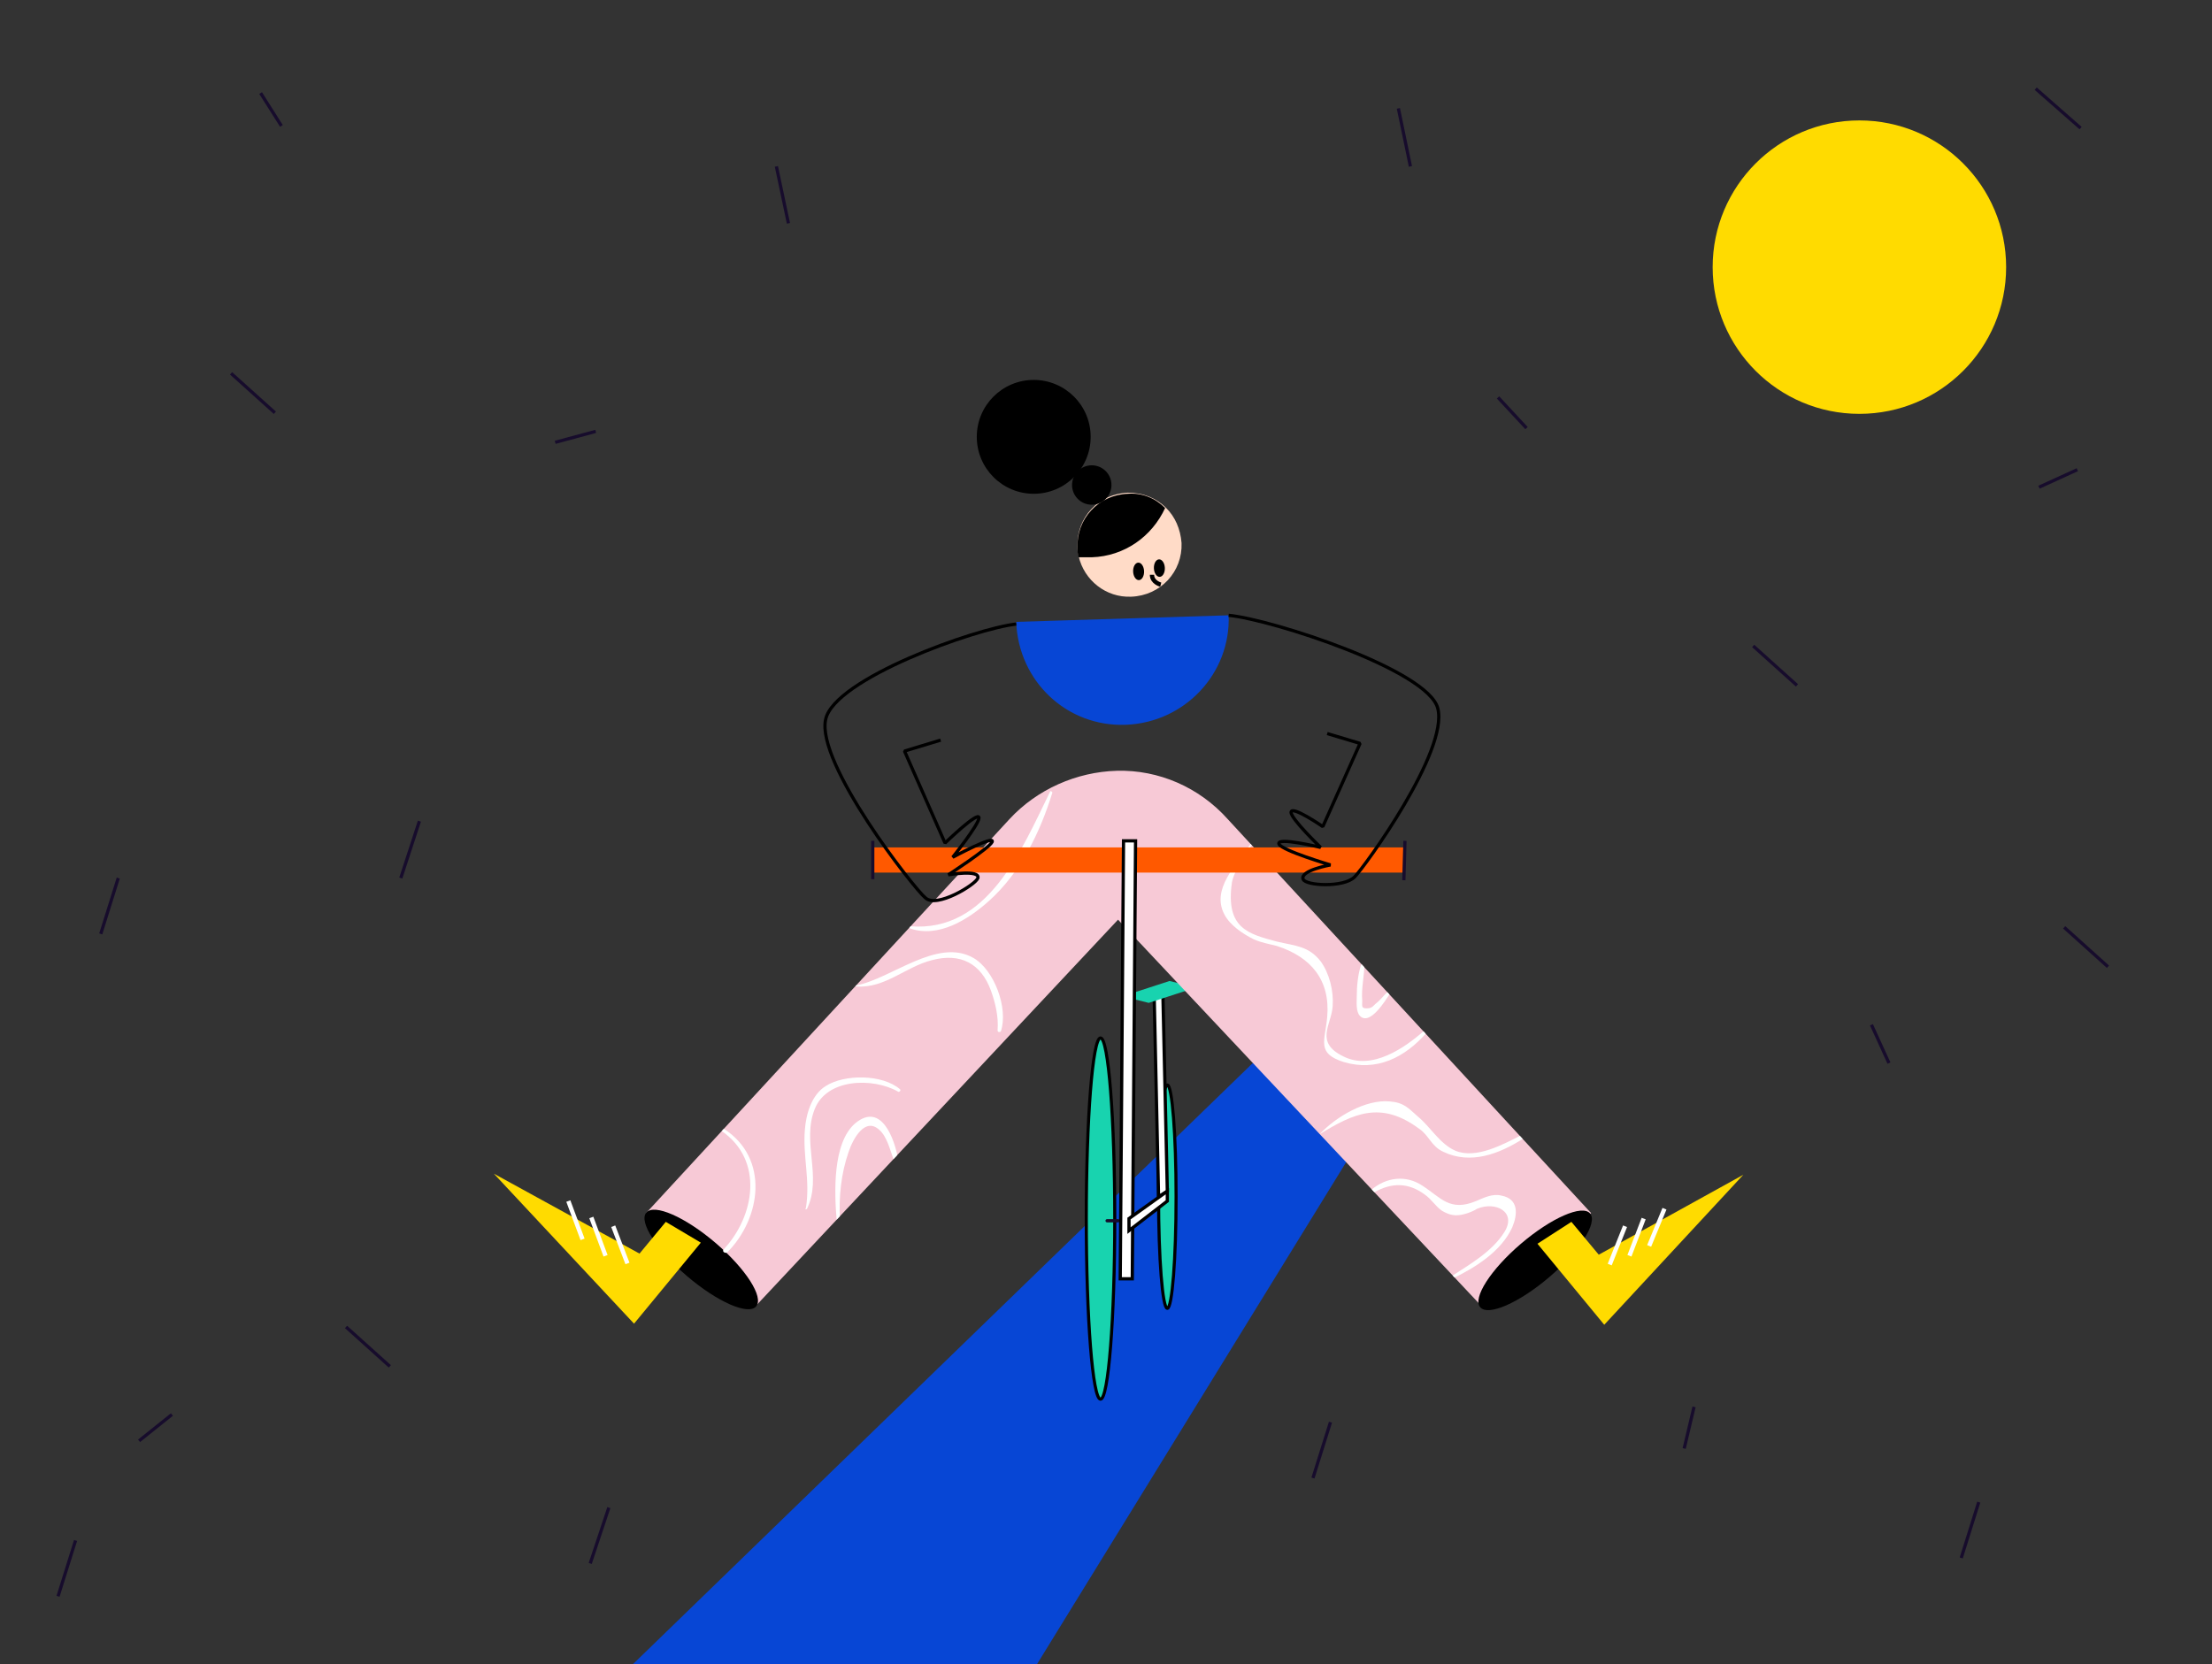 <?xml version="1.0" encoding="utf-8"?>
<!-- Generator: Adobe Illustrator 28.2.0, SVG Export Plug-In . SVG Version: 6.00 Build 0)  -->
<svg version="1.1" id="Ebene_1" xmlns="http://www.w3.org/2000/svg" xmlns:xlink="http://www.w3.org/1999/xlink" x="0px" y="0px"
	 viewBox="0 0 202 152" style="enable-background:new 0 0 202 152;" xml:space="preserve">
<rect x="0" y="0" width="202" height="152" fill="#333333" stroke="none"/>
<style type="text/css">
	.st0{fill:#0746D5;}
	.st1{fill:#18D3AF;stroke:#000000;stroke-width:0.283;stroke-miterlimit:10;}
	.st2{fill:#FFFFFF;stroke:#000000;stroke-width:0.295;stroke-miterlimit:9.999;}
	.st3{fill:#18D3AF;}
	.st4{fill:none;stroke:#170C2C;stroke-width:0.295;stroke-miterlimit:10;}
	.st5{fill:#F7C9D6;}
	.st6{fill:#FFDB00;}
	.st7{fill:none;stroke:#FFFFFF;stroke-width:0.393;stroke-miterlimit:10;}
	.st8{clip-path:url(#SVGID_00000085932131065429481510000009953797952750422660_);}
	.st9{fill:#FFFFFF;}
	.st10{fill:#FFDBC7;}
	.st11{fill:none;stroke:#000000;stroke-width:0.393;stroke-miterlimit:10;}
	.st12{fill:#FF5900;}
	.st13{fill:none;stroke:#000000;stroke-width:0.295;stroke-linejoin:bevel;stroke-miterlimit:10;}
	.st14{fill:none;stroke:#170C2C;stroke-width:0.295;stroke-linecap:round;stroke-miterlimit:10;}
</style>
<polygon class="st0" points="114.4,97.1 57.8,152 94.7,152 124.5,103.6 "/>
<ellipse class="st1" cx="106.6" cy="109.3" rx="0.8" ry="10.2"/>
<polygon class="st2" points="105.8,109.3 105.4,91 106.2,91 106.6,108.8 "/>
<polygon class="st3" points="109.2,90.2 106.8,89.6 102.5,91 104.9,91.6 "/>
<line class="st4" x1="50.7" y1="40.4" x2="54.4" y2="39.4"/>
<line class="st4" x1="15.7" y1="129.2" x2="12.7" y2="131.6"/>
<line class="st4" x1="136.8" y1="36.3" x2="139.4" y2="39.1"/>
<line class="st4" x1="170.9" y1="93.6" x2="172.5" y2="97.1"/>
<line class="st4" x1="189.7" y1="42.9" x2="186.2" y2="44.5"/>
<line class="st4" x1="153.8" y1="132.3" x2="154.7" y2="128.5"/>
<line class="st4" x1="25.7" y1="11.5" x2="23.8" y2="8.5"/>
<path class="st0" d="M112.2,56.2c0.2,5.3-4,9.8-9.4,10s-9.8-4-10-9.4L112.2,56.2z"/>
<path class="st5" d="M145.3,110.8l-10.1,8.4l-33.1-35.2l-33.1,35.3l-10-8.5l33.2-36c2.5-2.7,6.1-4.3,9.8-4.4l0,0
	c3.8-0.1,7.5,1.5,10.1,4.4L145.3,110.8z"/>
<ellipse transform="matrix(0.76 -0.649 0.649 0.76 -41.136 118.697)" cx="140.3" cy="115.1" rx="6.6" ry="2"/>
<polyline class="st6" points="140.4,113.6 146.5,121 159.2,107.3 146,114.6 143.5,111.6 "/>
<line class="st7" x1="147" y1="115.5" x2="148.4" y2="112"/>
<line class="st7" x1="148.8" y1="114.7" x2="150.1" y2="111.3"/>
<line class="st7" x1="150.6" y1="113.8" x2="152" y2="110.4"/>
<ellipse transform="matrix(0.649 -0.76 0.76 0.649 -65.039 89.053)" cx="64.1" cy="115.1" rx="2" ry="6.6"/>
<polyline class="st6" points="64,113.5 57.9,120.9 45.1,107.2 58.4,114.5 60.8,111.6 "/>
<line class="st7" x1="57.3" y1="115.4" x2="56" y2="112"/>
<line class="st7" x1="55.3" y1="114.7" x2="54" y2="111.2"/>
<line class="st7" x1="53.2" y1="113.2" x2="51.9" y2="109.7"/>
<g>
	<g>
		<defs>
			<path id="SVGID_1_" d="M145.3,110.8l-10.1,8.4l-33.1-35.2l-33.1,35.3l-10-8.5l33.2-36c2.5-2.7,6.1-4.3,9.8-4.4l0,0
				c3.8-0.1,7.5,1.5,10.1,4.4L145.3,110.8z"/>
		</defs>
		<clipPath id="SVGID_00000049218392249442658690000007423139426012529060_">
			<use xlink:href="#SVGID_1_"  style="overflow:visible;"/>
		</clipPath>
		<g style="clip-path:url(#SVGID_00000049218392249442658690000007423139426012529060_);">
			<g>
				<g>
					<path class="st9" d="M76.7,111.4c-0.1-2.1,0.1-4.2,0.8-6.2c0.4-1.2,1.5-3.2,2.8-2c0.7,0.6,1,1.9,1.3,2.7
						c0.1,0.2,0.4,0.1,0.4-0.1c-0.3-1.7-1.5-5.2-3.9-3.2c-2.1,1.8-1.9,6.4-1.7,8.8C76.4,111.6,76.7,111.6,76.7,111.4L76.7,111.4z"/>
				</g>
			</g>
			<g>
				<g>
					<path class="st9" d="M65.9,103.3c3.9,2.7,3,7.8,0.2,10.8c-0.2,0.2,0.1,0.4,0.3,0.3c3.1-3.1,3.9-8.6-0.3-11.3
						C65.9,103.1,65.8,103.3,65.9,103.3L65.9,103.3z"/>
				</g>
			</g>
			<g>
				<g>
					<path class="st9" d="M78.2,90.1c2.6,0.2,4.5-1.8,6.9-2.4c2.6-0.7,4.5,0.3,5.4,2.8c0.4,1.1,0.7,2.4,0.6,3.6
						c0,0.2,0.2,0.2,0.3,0.1c0.7-2.1-0.6-5.6-2.5-6.7c-3.3-1.9-7.5,1.9-10.7,2.5C78.1,89.9,78.1,90.1,78.2,90.1L78.2,90.1z"/>
				</g>
			</g>
			<g>
				<g>
					<path class="st9" d="M73.7,110.4c1.4-2.9-0.5-6.1,0.7-9.1c1.1-2.8,5.3-2.9,7.6-1.6c0.1,0.1,0.3-0.1,0.2-0.2
						c-1.6-1.4-5.1-1.4-6.8-0.3c-1.3,0.8-1.8,2.6-1.9,4c-0.2,2.4,0.5,4.6,0.1,7.1C73.5,110.5,73.6,110.5,73.7,110.4L73.7,110.4z"/>
				</g>
			</g>
			<g>
				<g>
					<path class="st9" d="M83.1,84.8c2.6,0.9,5.3-0.8,7.2-2.5c2.9-2.6,4.7-6.3,5.8-9.9c0-0.1-0.2-0.2-0.2-0.1
						c-2.6,5.3-5.7,12.9-12.8,12.3C83,84.6,83,84.7,83.1,84.8L83.1,84.8z"/>
				</g>
			</g>
			<g>
				<g>
					<path class="st9" d="M114.2,77.1c-1.3,1.9-3.6,4.1-2.4,6.4c0.5,1,1.7,1.8,2.7,2.3c0.7,0.3,1.3,0.4,2.1,0.6
						c3.1,1,4.9,3.1,4.6,6.5c-0.2,2.2-1,3.3,1.5,4.1c3,0.9,5.6-0.4,7.6-2.7c0.1-0.1-0.1-0.2-0.2-0.2c-1.8,1.6-4.8,3.7-7.4,2.4
						c-2.7-1.3-1.1-2.9-1-4.6c0.1-1.4-0.3-3-1.1-4.1c-1.1-1.4-2.3-1.4-4-1.8c-2.6-0.7-4.7-1.2-4.1-5.4c0.2-1.1,1.3-2.6,1.8-3.4
						C114.4,77,114.2,76.9,114.2,77.1L114.2,77.1z"/>
				</g>
			</g>
			<g>
				<g>
					<path class="st9" d="M124.3,88.1c-0.3,0.9-0.4,2-0.4,2.9c0,0.5-0.1,1.4,0.3,1.8c0.9,0.9,2.3-1.4,2.7-2c0.1-0.1-0.1-0.3-0.2-0.2
						c-0.4,0.4-0.7,0.8-1.1,1.1c-0.3,0.3-0.4,0.4-0.8,0.4c-0.5,0-0.4-0.2-0.4-0.7c-0.1-1.1,0.2-2.3,0.2-3.4
						C124.5,88,124.4,88,124.3,88.1L124.3,88.1z"/>
				</g>
			</g>
			<g>
				<g>
					<path class="st9" d="M120.5,103.6c3.1-1.9,5.6-3.1,9.1-0.5c0.9,0.6,1.1,1.6,2.2,2.1c2.5,1.2,5.1,0.2,7.3-1.2
						c0.2-0.1,0-0.4-0.2-0.3c-1.6,0.8-4.1,2.2-6,1.4c-1.4-0.6-2.3-2.2-3.4-3.1c-0.9-0.8-1.3-1.3-2.6-1.4
						C124.7,100.4,122,102,120.5,103.6C120.5,103.6,120.5,103.7,120.5,103.6L120.5,103.6z"/>
				</g>
			</g>
			<g>
				<g>
					<path class="st9" d="M125.5,108.9c1.6-0.9,3.1-0.9,4.6,0.2c0.6,0.4,1,1.1,1.6,1.5c0.7,0.4,1.2,0.5,2,0.3
						c0.4-0.1,0.9-0.3,1.2-0.5c1.7-0.7,3.6,0.3,2.5,2.1c-1.1,1.8-3.2,3-4.9,4.1c-0.1,0.1,0,0.3,0.1,0.2c2.1-1,4.5-2.5,5.5-4.7
						c0.5-1.2,0.6-2.6-1-2.9c-0.8-0.2-1.6,0.2-2.3,0.5c-2.4,1-3.2-0.3-4.9-1.4c-1.5-1-3.3-0.8-4.7,0.4
						C125.3,108.8,125.4,108.9,125.5,108.9L125.5,108.9z"/>
				</g>
			</g>
		</g>
	</g>
</g>
<path class="st10" d="M107.9,49.6c0.1,2.6-1.9,4.8-4.6,4.9c-2.3,0.1-4.3-1.5-4.8-3.7c-0.1-0.3-0.1-0.6-0.1-0.9
	c-0.1-2.6,1.9-4.8,4.6-4.9c1.4,0,2.6,0.5,3.5,1.4C107.3,47.2,107.8,48.3,107.9,49.6z"/>
<path d="M106.4,46.4c-1.2,2.6-3.7,4.4-6.7,4.5c-0.4,0-0.8,0-1.2,0c-0.1-0.3-0.1-0.6-0.1-0.9c-0.1-2.6,1.9-4.8,4.6-4.9
	C104.3,45,105.5,45.5,106.4,46.4z"/>
<circle cx="99.7" cy="44.3" r="1.8"/>
<circle cx="94.4" cy="39.9" r="5.2"/>
<ellipse transform="matrix(0.999 -3.920123e-02 3.920123e-02 0.999 -1.955 4.192)" cx="105.9" cy="51.9" rx="0.5" ry="0.8"/>
<ellipse transform="matrix(0.999 -3.920123e-02 3.920123e-02 0.999 -1.965 4.117)" cx="104" cy="52.2" rx="0.5" ry="0.8"/>
<path class="st11" d="M106,53.4c0,0-0.8-0.2-0.8-0.9"/>
<circle class="st6" cx="169.8" cy="24.4" r="13.4"/>
<line class="st4" x1="38.3" y1="75" x2="36.6" y2="80.2"/>
<line class="st4" x1="6.9" y1="140.7" x2="5.3" y2="145.8"/>
<line class="st4" x1="121.5" y1="129.9" x2="119.9" y2="135"/>
<line class="st4" x1="55.6" y1="137.7" x2="53.9" y2="142.8"/>
<line class="st4" x1="180.7" y1="137.2" x2="179.1" y2="142.3"/>
<line class="st4" x1="10.8" y1="80.2" x2="9.2" y2="85.3"/>
<line class="st4" x1="160.1" y1="59" x2="164.1" y2="62.6"/>
<line class="st4" x1="21.1" y1="34.1" x2="25.1" y2="37.7"/>
<line class="st4" x1="188.5" y1="84.7" x2="192.5" y2="88.3"/>
<line class="st4" x1="185.9" y1="8.1" x2="190" y2="11.7"/>
<line class="st4" x1="31.6" y1="121.2" x2="35.6" y2="124.8"/>
<line class="st4" x1="127.7" y1="9.9" x2="128.8" y2="15.2"/>
<line class="st4" x1="70.9" y1="15.2" x2="72" y2="20.4"/>
<rect x="79.7" y="77.4" class="st12" width="48.5" height="2.3"/>
<path class="st13" d="M92.8,57c-3.7,0.4-16.6,5-17.4,8.7c-0.9,4,8.1,15.5,9.1,16.3c1,1,4.6-1.2,4.8-1.8c0.2-0.8-2.7-0.3-2.7-0.3
	s3.7-2.4,4-3c0.3-0.7-3.6,1.4-3.6,1.4s2.4-3,2.4-3.6c0-0.7-3.1,2.3-3.1,2.3l-3.7-8.4l3.3-1"/>
<path class="st13" d="M112.2,56.2c4,0.4,18.2,5,19.1,8.5c1,3.9-6.7,14.5-7.6,15.4c-1,1-4.5,0.8-4.7,0.2c-0.3-0.8,2.5-1.3,2.5-1.3
	s-4.4-1.3-4.7-1.9c-0.3-0.7,3.8,0.3,3.8,0.3s-2.7-2.6-2.7-3.2c0-0.7,2.9,1.3,2.9,1.3l3.4-7.6l-3-0.9"/>
<line class="st4" x1="79.7" y1="76.8" x2="79.7" y2="80.3"/>
<line class="st4" x1="128.3" y1="76.8" x2="128.2" y2="80.4"/>
<ellipse class="st1" cx="100.5" cy="111.3" rx="1.3" ry="16.5"/>
<line class="st14" x1="102.1" y1="111.5" x2="101.1" y2="111.5"/>
<g>
	<polygon class="st2" points="102.3,116.8 102.6,76.8 103.7,76.8 103.4,116.8 	"/>
</g>
<polygon class="st2" points="103.1,111.3 106.6,108.8 106.6,109.7 103.1,112.4 "/>
</svg>
